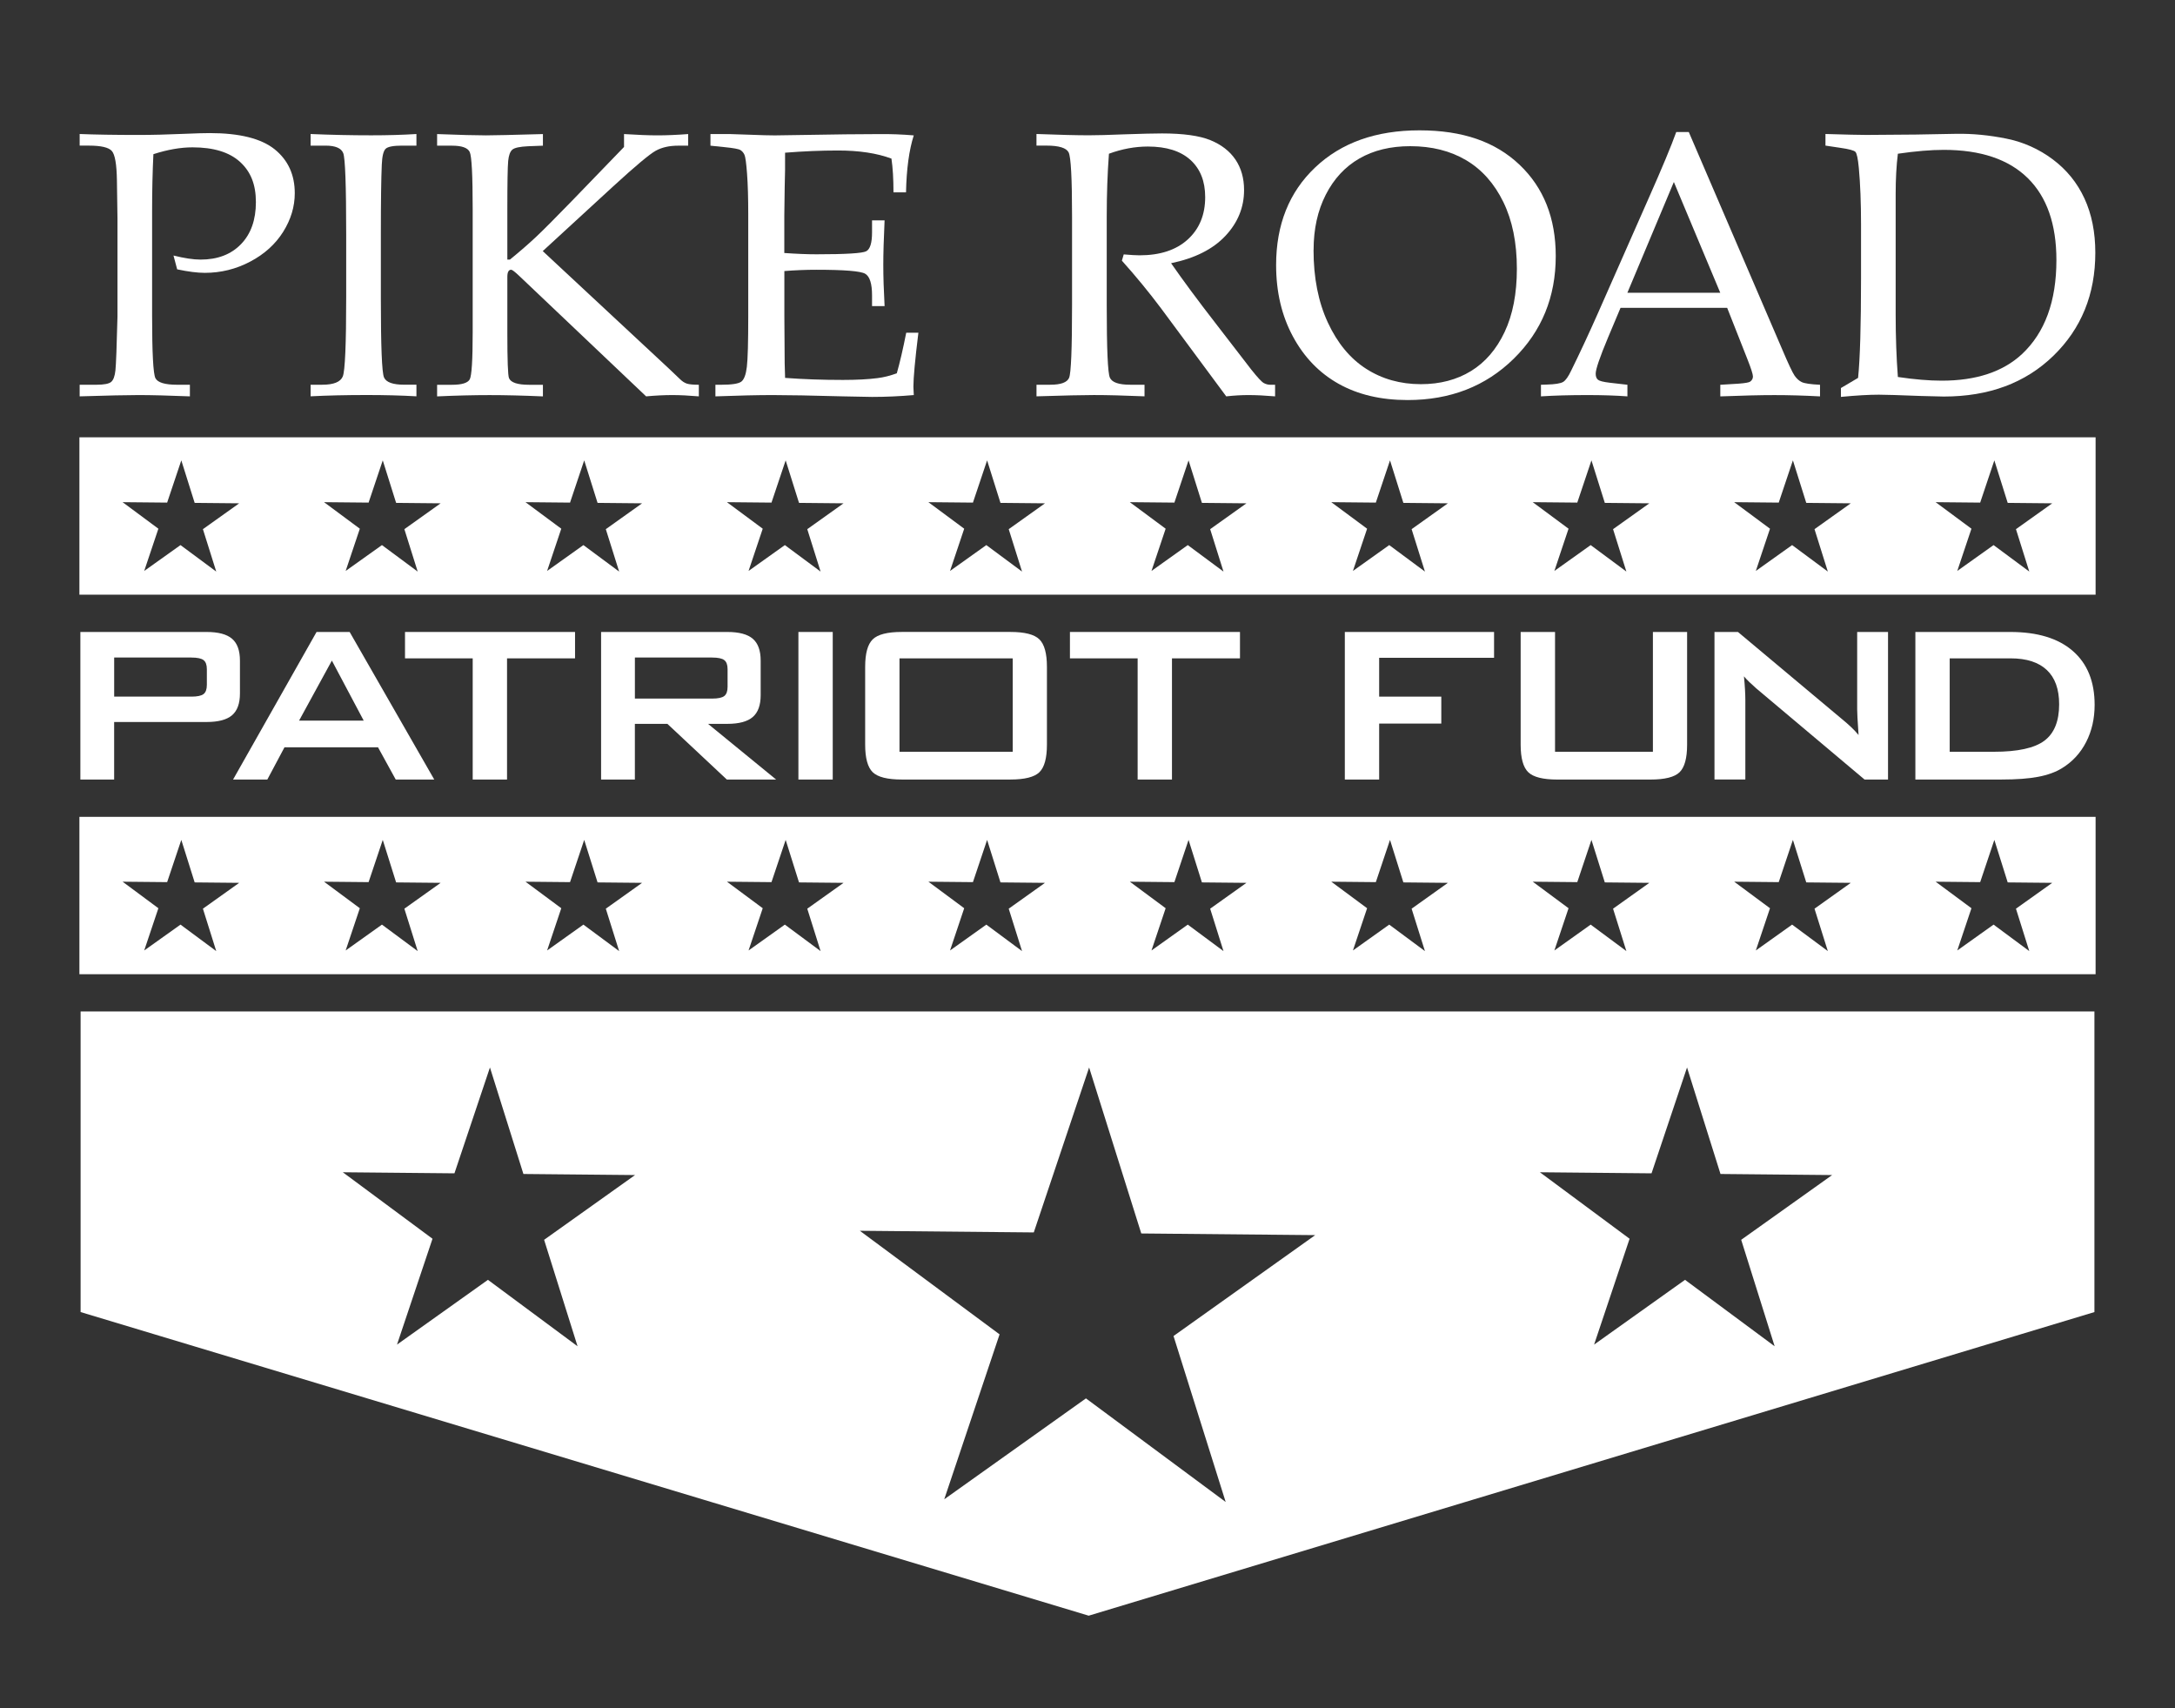<svg xmlns="http://www.w3.org/2000/svg" id="Layer_1" data-name="Layer 1" viewBox="0 0 856.51 672.55"><rect x="0" y="0" width="856.51" height="672.55" fill="#333333" stroke="none"/><defs><style>      .cls-1 {        fill: #fff;      }    </style></defs><g><path class="cls-1" d="m60.41,60.68c-.34,6.97-.51,14.4-.51,22.29v41.45c0,14.57.44,22.72,1.3,24.47.87,1.74,3.73,2.61,8.57,2.61h5.01v4.57c-8.57-.34-15.32-.51-20.25-.51-4.35,0-12.08.17-23.16.51v-4.57h6.54c3.05,0,5.01-.38,5.88-1.13.87-.75,1.43-2.27,1.67-4.57.24-2.29.51-9.33.8-21.09v-38.76l-.22-15.03c-.1-6.24-.76-10.06-2-11.47-1.23-1.4-4.25-2.11-9.04-2.11h-3.63v-4.57c6.05.24,13.72.37,23.01.37,5.47,0,11.54-.15,18.22-.44,4.41-.19,7.75-.29,10.02-.29,11.71,0,20.23,2.13,25.55,6.39,5.27,4.26,7.91,10.02,7.91,17.28,0,5.27-1.52,10.34-4.57,15.21-3.05,4.86-7.37,8.77-12.96,11.72-5.59,2.95-11.55,4.43-17.89,4.43-2.9,0-6.54-.46-10.89-1.38l-1.45-5.44c4.26,1.06,7.81,1.6,10.67,1.6,6.68,0,11.98-2.02,15.9-6.06,3.92-4.04,5.88-9.57,5.88-16.58s-2.09-12.06-6.28-15.86c-4.19-3.8-10.42-5.7-18.69-5.7-4.69,0-9.82.9-15.39,2.69Z"></path><path class="cls-1" d="m122.33,151.49h4.57c4.5,0,7.2-1.09,8.09-3.27s1.34-12.61,1.34-31.28v-24.61c0-19.36-.39-30.03-1.16-32.02-.77-1.98-3.1-2.97-6.97-2.97h-5.88v-4.57c8.05.34,16,.51,23.85.51,6.55,0,12.48-.17,17.82-.51v4.57h-5.62c-3.45,0-5.62.41-6.49,1.23-.88.83-1.39,2.9-1.53,6.24-.24,5.18-.37,14.4-.37,27.66v25.04c0,18.82.41,29.19,1.24,31.1.83,1.91,3.48,2.87,7.95,2.87h4.82v4.57c-5.97-.34-12.46-.51-19.49-.51-8.19,0-15.59.17-22.18.51v-4.57Z"></path><path class="cls-1" d="m213.72,98.86l49.51,46.1,4.5,4.28c.92.92,1.85,1.52,2.79,1.82.94.29,2.5.44,4.68.44v4.57c-3.97-.34-7.45-.51-10.45-.51-3.15,0-6.58.17-10.31.51l-50.01-47.47c-1.69-1.6-2.74-2.39-3.12-2.39-1.02,0-1.52.94-1.52,2.83v22.14c0,10.79.22,16.7.66,17.72.73,1.74,3.36,2.61,7.88,2.61h5.47v4.57c-7.9-.34-14.91-.51-21.02-.51s-13.28.17-20.65.51v-4.57h5.88c3.87,0,6.19-.72,6.97-2.14.77-1.43,1.16-7.59,1.16-18.48v-48.56c0-13.31-.39-20.8-1.16-22.47-.78-1.67-3.1-2.5-6.97-2.5h-5.88v-4.57c8.87.34,15.29.51,19.27.51,2.86,0,10.32-.17,22.4-.51v4.57l-5.76.22c-3.31.15-5.4.59-6.28,1.34-.88.75-1.42,2.24-1.64,4.46-.22,2.23-.33,8.64-.33,19.24v19.6h1.01c3.97-3.24,7.38-6.2,10.24-8.89,2.86-2.68,7.55-7.39,14.08-14.12l20.62-21.34v-5.08c5.32.34,9.73.51,13.21.51s7.64-.17,12.05-.51v4.57h-3.92c-3.49,0-6.44.66-8.86,2-2.42,1.33-8.01,6.01-16.77,14.04l-27.73,25.48Z"></path><path class="cls-1" d="m308.88,106.7v17.82l.07,10.25c0,6.4.07,11.07.22,14.03,7.08.53,14.66.8,22.76.8,5.43,0,9.99-.24,13.67-.72,2.37-.29,4.9-.92,7.56-1.89,1.21-4.26,2.45-9.58,3.71-15.97h4.79c-1.31,10.63-1.96,17.72-1.96,21.26l.15,3.28c-5.56.48-11.03.73-16.41.73l-11.4-.22c-12.58-.34-21.83-.51-27.73-.51s-13.19.17-22.58.51v-4.57h2.25c4.21,0,6.86-.41,7.95-1.23,1.09-.83,1.82-2.76,2.18-5.81.37-3.05.55-9.78.55-20.18v-39.85c0-6.53-.16-11.88-.47-16.04-.31-4.16-.65-6.64-1.02-7.44-.36-.8-.88-1.41-1.56-1.85-.68-.43-2.76-.82-6.24-1.16l-5.59-.58v-4.57h7.84l7.69.26c4.31.17,7.57.26,9.8.26l27.87-.42,13.21-.09c4.5-.05,9.05.12,13.65.51-1.84,5.75-2.86,13.22-3.05,22.43h-4.94c0-5.32-.27-9.75-.8-13.29-5.71-2.13-12.73-3.19-21.05-3.19-6.63,0-13.57.29-20.84.87.05,4.54,0,9.08-.15,13.62l-.15,11.16v14.71c4.79.34,9.03.51,12.7.51,11.52,0,18.04-.4,19.56-1.2,1.52-.8,2.29-3.28,2.29-7.44v-4.72h4.94c-.34,7.31-.51,13.14-.51,17.49,0,4.6.17,10.02.51,16.26h-4.94v-4.21c0-4.65-.91-7.49-2.72-8.53-1.81-1.04-8.21-1.56-19.2-1.56-4.07,0-8.28.17-12.63.51Z"></path><path class="cls-1" d="m461.18,103.65c4.74,6.83,10.62,14.76,17.64,23.81l13.94,18.08c2.47,3.1,4.11,4.86,4.94,5.3s1.67.66,2.54.66h1.89v4.57c-4.02-.34-7.53-.51-10.53-.51-2.75,0-5.66.17-8.71.51l-25.7-34.7c-4.79-6.39-9.92-12.63-15.39-18.73l.72-2.47c2.81.24,4.89.36,6.24.36,8.08,0,14.41-2.08,18.98-6.24,4.57-4.16,6.86-9.73,6.86-16.69,0-6.24-1.94-11.12-5.81-14.63-3.87-3.51-9.46-5.27-16.77-5.27-5.08,0-10.19.95-15.32,2.83-.58,7.69-.87,15.92-.87,24.68v35.06c0,17.09.41,26.56,1.23,28.42.82,1.87,3.48,2.8,7.99,2.8h5.66v4.57c-8.04-.34-14.69-.51-19.96-.51-4.17,0-11.69.17-22.58.51v-4.57h5.44c4.16,0,6.63-.91,7.4-2.72.77-1.82,1.16-11.36,1.16-28.64v-34.92c0-15-.45-23.4-1.34-25.19-.9-1.79-3.81-2.69-8.75-2.69h-3.92v-4.57c9,.34,15.87.51,20.62.51,3.19,0,7.79-.12,13.79-.37,6.97-.24,11.98-.36,15.02-.36,8.37,0,14.72.88,19.06,2.65,4.33,1.77,7.62,4.32,9.88,7.66,2.25,3.34,3.38,7.33,3.38,11.98,0,6.82-2.46,12.85-7.37,18.07-4.91,5.23-12.04,8.81-21.38,10.74Z"></path><path class="cls-1" d="m502.53,104.38c0-15.92,5.13-28.75,15.4-38.47,10.27-9.73,23.95-14.59,41.04-14.59s29.89,4.51,39.41,13.54c9.51,9.03,14.27,21.02,14.27,35.97,0,16.12-5.52,29.59-16.56,40.43-11.04,10.84-24.97,16.26-41.77,16.26-10.51,0-19.56-2.13-27.17-6.39-7.6-4.26-13.61-10.48-18.01-18.65-4.41-8.18-6.61-17.54-6.61-28.09Zm14.74-5.95c0,10.94,1.87,20.46,5.63,28.56,3.76,8.11,8.78,14.18,15.08,18.22,6.3,4.04,13.49,6.06,21.58,6.06,7.51,0,14.07-1.72,19.69-5.15,5.62-3.44,10.04-8.57,13.26-15.39,3.22-6.82,4.83-15.12,4.83-24.89,0-10.26-1.78-19.03-5.34-26.32-3.56-7.28-8.44-12.76-14.64-16.44-6.2-3.67-13.54-5.52-22.01-5.52-7.75,0-14.43,1.62-20.05,4.86-5.62,3.24-10.03,8-13.22,14.26-3.2,6.27-4.79,13.51-4.79,21.74Z"></path><path class="cls-1" d="m680.15,121.22h-41.99l-4.92,11.69c-3.24,7.74-4.86,12.48-4.86,14.23,0,1.12.3,1.91.91,2.4.6.48,2.14.87,4.61,1.16l6.97.8v4.57c-4.64-.34-9.87-.51-15.68-.51-6.97,0-13.09.17-18.37.51v-4.57l2.18-.07c3.38-.09,5.58-.45,6.57-1.05.99-.61,2.04-2.09,3.16-4.46,3.43-6.97,6.94-14.49,10.52-22.58l19.96-45.22c5.32-12,8.95-20.71,10.89-26.13h4.94l36.73,85.44c2.47,5.81,4.11,9.31,4.94,10.49.83,1.19,1.77,2.03,2.83,2.54,1.06.51,3.46.86,7.18,1.05v4.57c-6.29-.34-12.29-.51-18-.51-5.32,0-12.41.17-21.27.51v-4.57l7.19-.44c2.56-.19,4.09-.46,4.57-.8.73-.53,1.09-1.21,1.09-2.04,0-.87-.73-3.14-2.18-6.82l-7.96-20.18Zm-39.29-5.95h36.57l-18.27-43.61-18.3,43.61Z"></path><path class="cls-1" d="m731.71,148.8c.77-7.5,1.16-20.62,1.16-39.34v-21.05c0-8.61-.29-16.04-.87-22.29-.34-3.63-.79-5.73-1.34-6.32-.56-.58-2.55-1.11-5.99-1.6l-5.81-.87v-4.57c7.99.24,13.36.37,16.12.37l19.53-.15,15.9-.29c6.39-.1,12.94.53,19.67,1.89,6.72,1.36,12.82,4.08,18.29,8.17,5.47,4.09,9.63,9.22,12.48,15.39,2.85,6.17,4.28,13.3,4.28,21.38,0,16.36-5.51,29.89-16.52,40.58-11.01,10.7-25.39,16.04-43.16,16.04l-8.93-.22c-8.76-.34-14.3-.51-16.62-.51-3.92,0-8.9.29-14.95.87v-3.49l6.75-3.99Zm15.68-.36c6.53.97,12.29,1.45,17.27,1.45,13.55,0,24.08-3.49,31.58-10.45,9.05-8.47,13.57-20.81,13.57-37.02,0-14.13-3.76-24.9-11.29-32.3-7.53-7.4-18.55-11.11-33.07-11.11-5.08,0-11.11.51-18.07,1.52-.58,4.64-.87,9.92-.87,15.82v47.47c0,8.76.29,16.96.87,24.61Z"></path></g><g><path class="cls-1" d="m31.65,306.95v-58.11h49.7c4.62,0,7.96.89,10.03,2.67,2.07,1.77,3.11,4.64,3.11,8.6v12.97c0,3.93-1.04,6.77-3.11,8.55-2.07,1.78-5.42,2.66-10.03,2.66h-36.4v22.65h-13.3Zm43.71-48.05h-30.4v15.4h30.4c2.34,0,3.95-.34,4.81-1.02.86-.68,1.29-1.88,1.29-3.6v-6.21c0-1.69-.43-2.87-1.29-3.54-.86-.68-2.47-1.02-4.81-1.02Z"></path><path class="cls-1" d="m91.78,306.95l32.88-58.11h13.03l33.32,58.11h-15.17l-6.98-12.7h-36.83l-6.76,12.7h-13.47Zm26-23.2h25.45l-12.54-23.64-12.92,23.64Z"></path><path class="cls-1" d="m199.67,259.23v47.72h-13.52v-47.72h-26.66v-10.39h66.96v10.39h-26.77Z"></path><path class="cls-1" d="m236.71,306.95v-58.11h49.7c4.62,0,7.96.89,10.03,2.67,2.07,1.77,3.11,4.64,3.11,8.6v13.64c0,3.92-1.04,6.78-3.11,8.57-2.07,1.8-5.42,2.7-10.03,2.7h-7.59l26.83,21.94h-19.41l-23.42-21.94h-12.81v21.94h-13.3Zm43.71-48.05h-30.4v16.17h30.4c2.34,0,3.95-.34,4.81-1.02.86-.68,1.29-1.88,1.29-3.6v-6.98c0-1.69-.43-2.87-1.29-3.54-.86-.68-2.47-1.02-4.81-1.02Z"></path><path class="cls-1" d="m314.41,306.95v-58.11h13.52v58.11h-13.52Z"></path><path class="cls-1" d="m340.7,262.58c0-5.28.99-8.89,2.97-10.83,1.98-1.94,5.79-2.92,11.44-2.92h42.77c5.64,0,9.45.97,11.43,2.92,1.98,1.94,2.97,5.55,2.97,10.83v30.62c0,5.31-.99,8.93-2.97,10.86-1.98,1.92-5.79,2.88-11.43,2.88h-42.77c-5.64,0-9.45-.96-11.44-2.88-1.98-1.93-2.97-5.55-2.97-10.86v-30.62Zm13.52,33.43h44.59v-36.78h-44.59v36.78Z"></path><path class="cls-1" d="m461.52,259.23v47.72h-13.52v-47.72h-26.66v-10.39h66.96v10.39h-26.77Z"></path><path class="cls-1" d="m529.59,306.95v-58.11h58.77v10.17h-45.25v15.29h24.47v10.61h-24.47v22.04h-13.52Z"></path><path class="cls-1" d="m612.37,248.84v47.17h38.54v-47.17h13.47v44.37c0,5.31-.99,8.93-2.97,10.86-1.98,1.92-5.79,2.88-11.44,2.88h-36.73c-5.61,0-9.41-.96-11.41-2.88-2-1.93-3-5.55-3-10.86v-44.37h13.52Z"></path><path class="cls-1" d="m675.16,306.95v-58.11h9.24l40.9,34.25c1.39,1.14,2.62,2.21,3.68,3.22,1.06,1,2.04,2.04,2.92,3.1-.22-3.26-.37-5.57-.44-6.92-.08-1.36-.11-2.4-.11-3.14v-30.51h12.15v58.11h-9.24l-42.66-35.9c-1.03-.92-1.93-1.74-2.7-2.48-.77-.73-1.48-1.48-2.14-2.26.18,1.8.32,3.49.41,5.09.09,1.6.14,2.98.14,4.15v31.39h-12.15Z"></path><path class="cls-1" d="m754.27,306.95v-58.11h37.39c10.66,0,18.87,2.49,24.6,7.48,5.74,4.98,8.6,12.06,8.6,21.22,0,5.43-1.12,10.31-3.35,14.65-2.23,4.34-5.39,7.76-9.45,10.25-2.53,1.58-5.67,2.72-9.43,3.43-3.76.72-8.57,1.07-14.43,1.07h-33.92Zm13.52-10.94h17.48c9.31,0,15.91-1.45,19.79-4.34,3.88-2.89,5.83-7.68,5.83-14.35,0-5.94-1.61-10.44-4.84-13.49-3.23-3.06-7.99-4.6-14.29-4.6h-23.97v36.78Z"></path></g><path class="cls-1" d="m31.74,398.27v118.36l396.99,119.55,396.05-119.55v-118.36H31.74Zm195.73,131.85l-35.32-26.18-35.81,25.5,13.98-41.68-35.32-26.18,43.96.42,13.98-41.68,13.18,41.94,43.96.42-35.81,25.5,13.18,41.94Zm255.2,61.29l-55.03-40.79-55.8,39.73,21.79-64.94-55.03-40.79,68.5.65,21.79-64.94,20.54,65.35,68.5.65-55.8,39.73,20.54,65.35Zm216.21-61.29l-35.32-26.18-35.81,25.5,13.98-41.68-35.32-26.18,43.96.42,13.98-41.68,13.18,41.94,43.96.42-35.81,25.5,13.18,41.94Z"></path><path class="cls-1" d="m31.27,172.19v61.97h793.97v-61.97H31.27Zm53.91,52.89l-14.1-10.45-14.29,10.18,5.58-16.63-14.09-10.45,17.54.17,5.58-16.63,5.26,16.74,17.54.17-14.29,10.18,5.26,16.74Zm79.33,0l-14.1-10.45-14.29,10.18,5.58-16.63-14.09-10.45,17.54.17,5.58-16.63,5.26,16.74,17.54.17-14.29,10.18,5.26,16.74Zm79.33,0l-14.1-10.45-14.29,10.18,5.58-16.63-14.09-10.45,17.54.17,5.58-16.63,5.26,16.74,17.54.17-14.29,10.18,5.26,16.74Zm79.33,0l-14.1-10.45-14.29,10.18,5.58-16.63-14.09-10.45,17.54.17,5.58-16.63,5.26,16.74,17.54.17-14.29,10.18,5.26,16.74Zm79.33,0l-14.09-10.45-14.29,10.18,5.58-16.63-14.1-10.45,17.54.17,5.58-16.63,5.26,16.74,17.54.17-14.29,10.18,5.26,16.74Zm79.33,0l-14.09-10.45-14.29,10.18,5.58-16.63-14.1-10.45,17.54.17,5.58-16.63,5.26,16.74,17.54.17-14.29,10.18,5.26,16.74Zm79.33,0l-14.09-10.45-14.29,10.18,5.58-16.63-14.1-10.45,17.54.17,5.58-16.63,5.26,16.74,17.54.17-14.29,10.18,5.26,16.74Zm79.34,0l-14.1-10.45-14.29,10.18,5.58-16.63-14.1-10.45,17.54.17,5.58-16.63,5.26,16.74,17.54.17-14.29,10.18,5.26,16.74Zm79.33,0l-14.1-10.45-14.29,10.18,5.58-16.63-14.1-10.45,17.54.17,5.58-16.63,5.26,16.74,17.54.17-14.29,10.18,5.26,16.74Zm79.33,0l-14.1-10.45-14.29,10.18,5.58-16.63-14.1-10.45,17.54.17,5.58-16.63,5.26,16.74,17.54.17-14.29,10.18,5.26,16.74Z"></path><path class="cls-1" d="m31.27,321.63v61.97h793.97v-61.97H31.27Zm53.91,52.89l-14.1-10.45-14.29,10.18,5.58-16.63-14.09-10.45,17.54.17,5.58-16.63,5.26,16.74,17.54.17-14.29,10.18,5.26,16.74Zm79.33,0l-14.1-10.45-14.29,10.18,5.58-16.63-14.09-10.45,17.54.17,5.58-16.63,5.26,16.74,17.54.17-14.29,10.18,5.26,16.74Zm79.33,0l-14.1-10.45-14.29,10.18,5.58-16.63-14.09-10.45,17.54.17,5.58-16.63,5.26,16.74,17.54.17-14.29,10.18,5.26,16.74Zm79.33,0l-14.1-10.45-14.29,10.18,5.58-16.63-14.09-10.45,17.54.17,5.58-16.63,5.26,16.74,17.54.17-14.29,10.18,5.26,16.74Zm79.33,0l-14.09-10.45-14.29,10.18,5.58-16.63-14.1-10.45,17.54.17,5.58-16.63,5.26,16.74,17.54.17-14.29,10.18,5.26,16.74Zm79.33,0l-14.09-10.45-14.29,10.18,5.58-16.63-14.1-10.45,17.54.17,5.58-16.63,5.26,16.74,17.54.17-14.29,10.18,5.26,16.74Zm79.33,0l-14.09-10.45-14.29,10.18,5.58-16.63-14.1-10.45,17.54.17,5.58-16.63,5.26,16.74,17.54.17-14.29,10.18,5.26,16.74Zm79.34,0l-14.1-10.45-14.29,10.18,5.58-16.63-14.1-10.45,17.54.17,5.58-16.63,5.26,16.74,17.54.17-14.29,10.18,5.26,16.74Zm79.33,0l-14.1-10.45-14.29,10.18,5.58-16.63-14.1-10.45,17.54.17,5.58-16.63,5.26,16.74,17.54.17-14.29,10.18,5.26,16.74Zm79.33,0l-14.1-10.45-14.29,10.18,5.58-16.63-14.1-10.45,17.54.17,5.58-16.63,5.26,16.74,17.54.17-14.29,10.18,5.26,16.74Z"></path></svg>